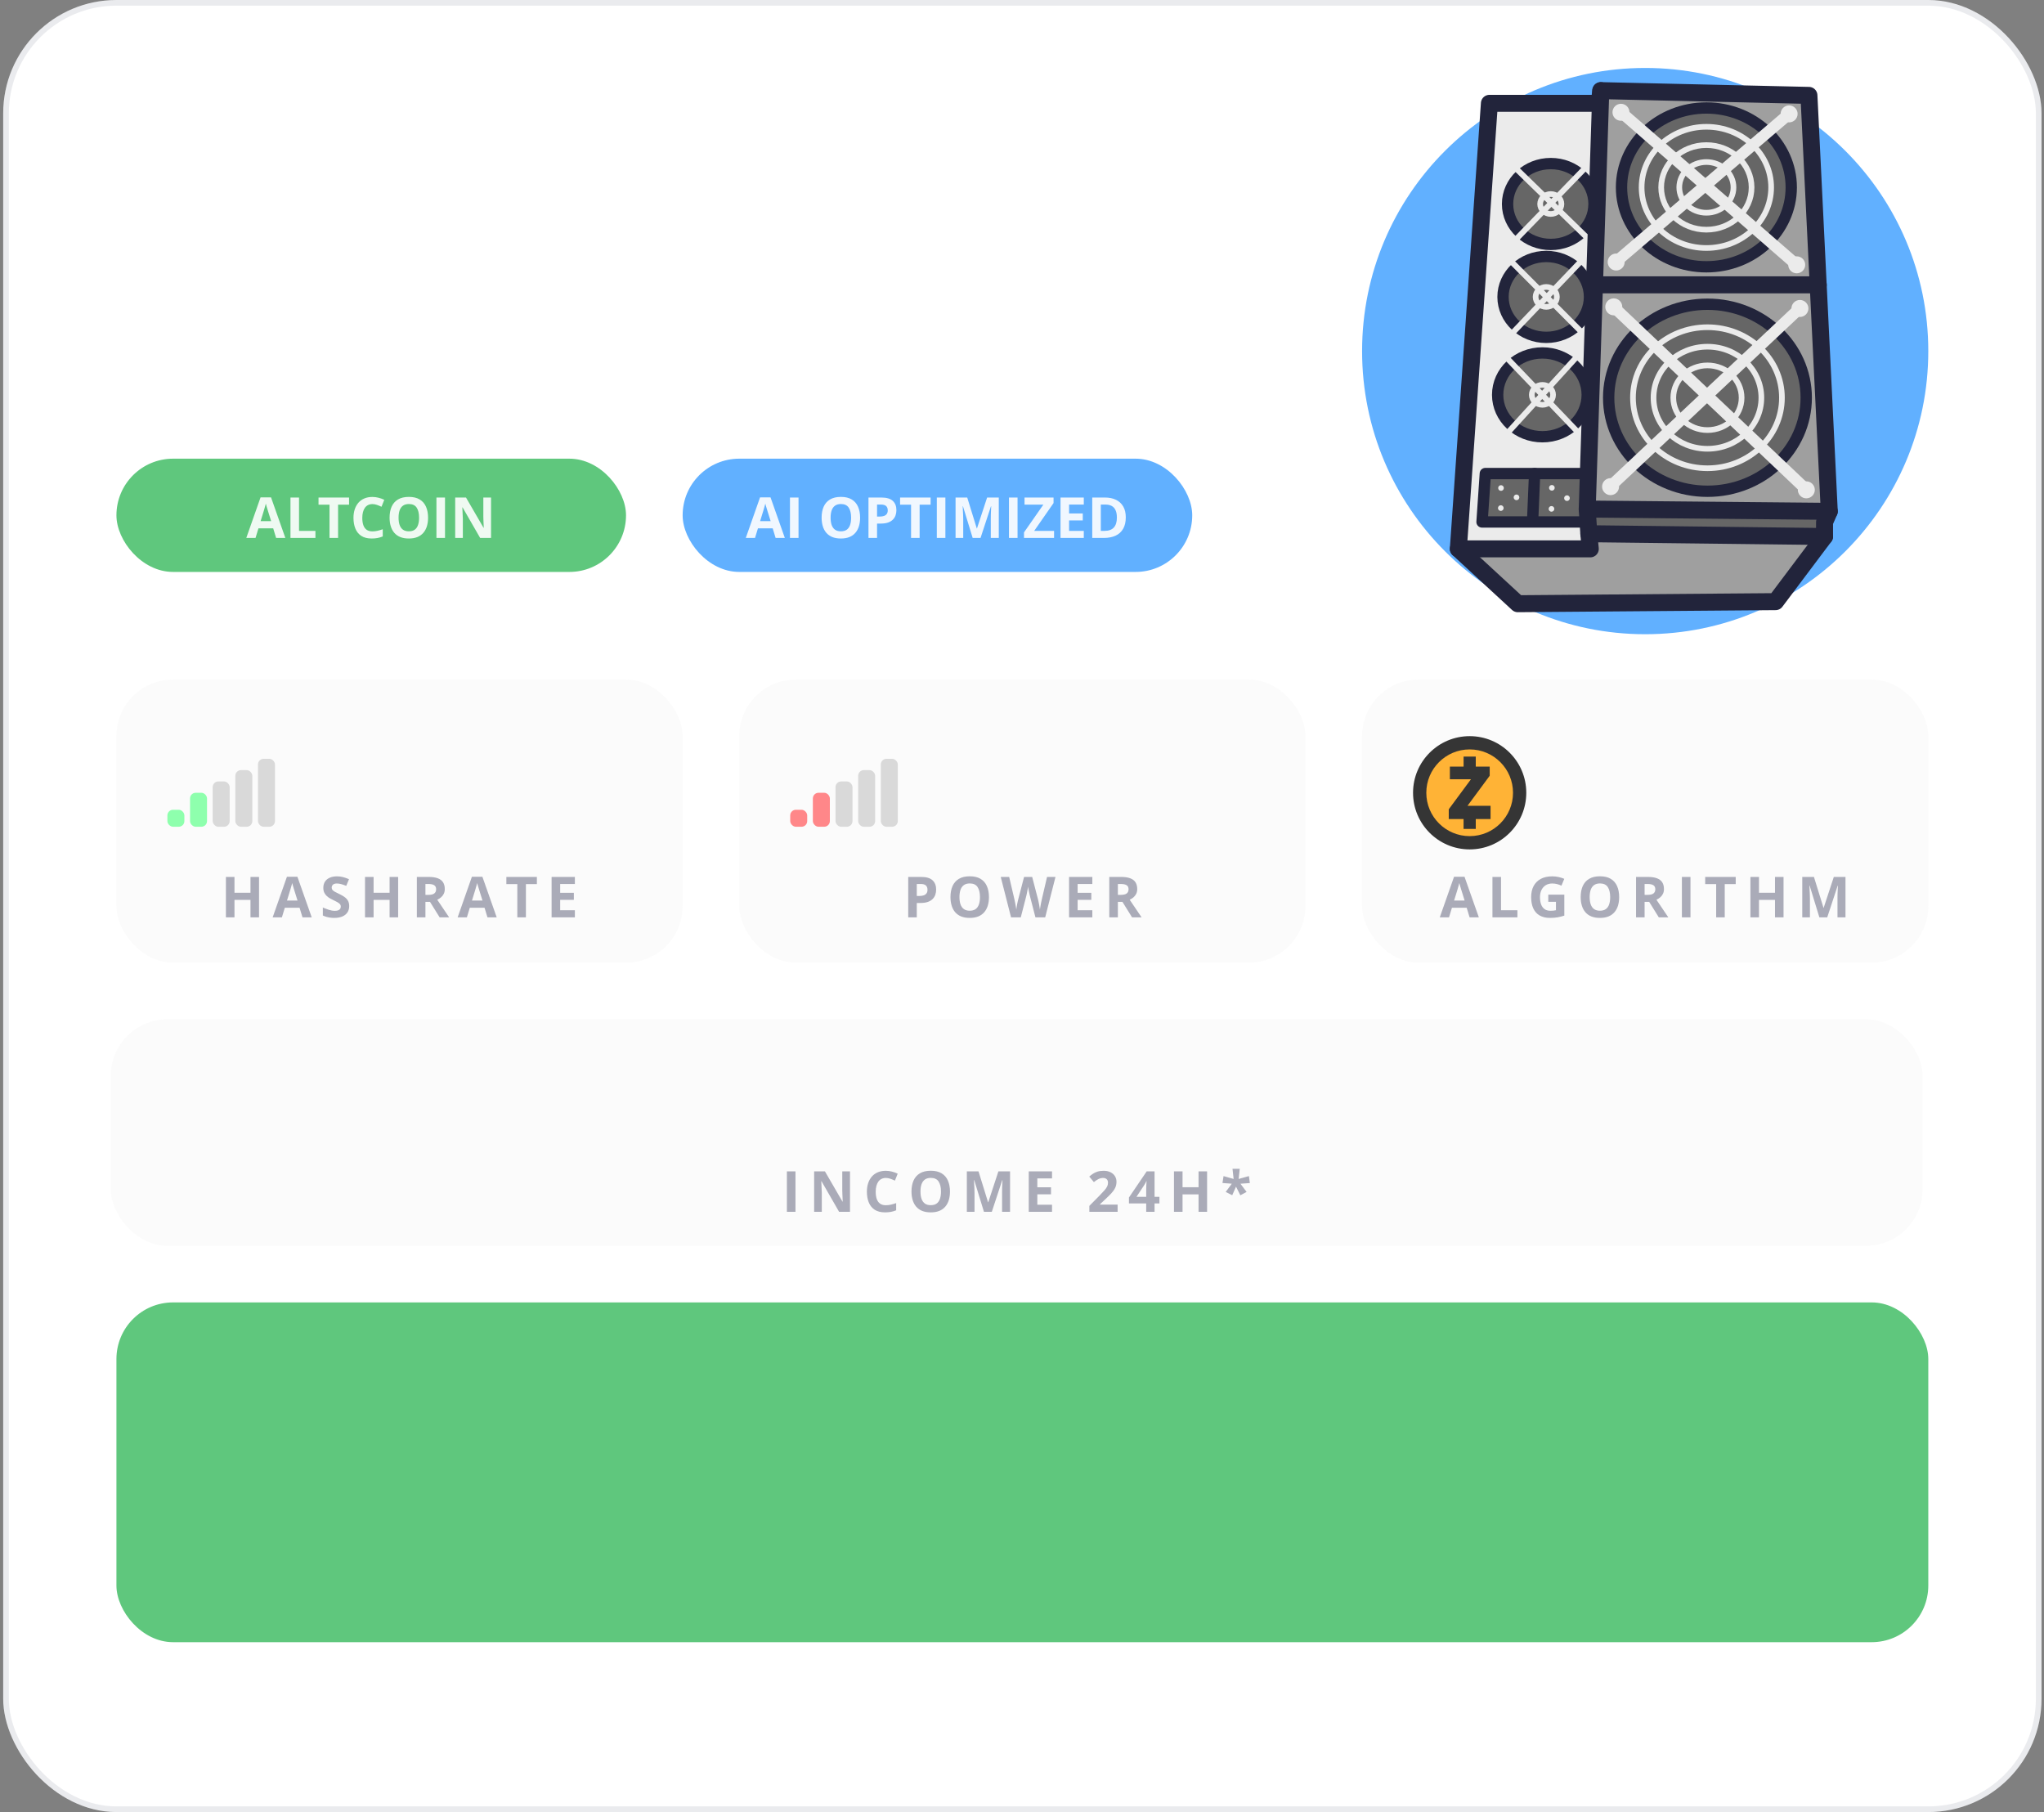 <?xml version="1.0" encoding="UTF-8"?> <svg xmlns="http://www.w3.org/2000/svg" width="361" height="320" viewBox="0 0 361 320" fill="none"><rect x="0" y="0" width="361" height="320" fill="#808080" stroke="none"/><g clip-path="url(#clip0_4379_114892)"><rect x="0.564" width="360" height="320" rx="20" fill="white"></rect><rect x="20.564" y="81" width="90" height="20" rx="10" fill="#5FC77D"></rect><path d="M48.767 95L48.249 93.301H45.647L45.129 95H43.498L46.018 87.832H47.868L50.398 95H48.767ZM47.888 92.031L47.37 90.371C47.338 90.26 47.294 90.119 47.239 89.946C47.186 89.77 47.133 89.593 47.077 89.414C47.025 89.232 46.983 89.074 46.95 88.94C46.918 89.074 46.872 89.24 46.814 89.439C46.758 89.634 46.705 89.819 46.653 89.995C46.6 90.171 46.563 90.296 46.54 90.371L46.028 92.031H47.888ZM51.301 95V87.861H52.815V93.75H55.71V95H51.301ZM59.709 95H58.196V89.121H56.257V87.861H61.648V89.121H59.709V95ZM65.778 89.019C65.489 89.019 65.232 89.076 65.007 89.189C64.786 89.3 64.599 89.461 64.445 89.673C64.296 89.884 64.182 90.14 64.104 90.439C64.026 90.739 63.986 91.076 63.986 91.45C63.986 91.955 64.048 92.386 64.172 92.744C64.299 93.099 64.494 93.371 64.758 93.56C65.022 93.745 65.362 93.838 65.778 93.838C66.068 93.838 66.358 93.805 66.648 93.74C66.941 93.675 67.258 93.582 67.6 93.462V94.731C67.284 94.862 66.973 94.954 66.667 95.01C66.361 95.068 66.018 95.098 65.637 95.098C64.901 95.098 64.296 94.946 63.821 94.644C63.349 94.338 62.999 93.911 62.771 93.364C62.543 92.814 62.429 92.173 62.429 91.44C62.429 90.9 62.502 90.405 62.649 89.956C62.795 89.507 63.01 89.118 63.293 88.789C63.576 88.46 63.926 88.206 64.343 88.027C64.76 87.848 65.238 87.759 65.778 87.759C66.133 87.759 66.488 87.804 66.843 87.895C67.201 87.983 67.543 88.106 67.868 88.262L67.38 89.492C67.113 89.365 66.845 89.255 66.574 89.16C66.304 89.066 66.039 89.019 65.778 89.019ZM75.603 91.421C75.603 91.971 75.534 92.472 75.398 92.925C75.261 93.374 75.053 93.761 74.773 94.087C74.496 94.412 74.144 94.663 73.718 94.839C73.292 95.011 72.787 95.098 72.204 95.098C71.622 95.098 71.117 95.011 70.691 94.839C70.264 94.663 69.911 94.412 69.631 94.087C69.354 93.761 69.148 93.372 69.011 92.92C68.874 92.467 68.806 91.965 68.806 91.411C68.806 90.672 68.926 90.029 69.167 89.482C69.411 88.932 69.786 88.506 70.29 88.203C70.795 87.9 71.436 87.749 72.214 87.749C72.989 87.749 73.625 87.9 74.123 88.203C74.625 88.506 74.996 88.932 75.237 89.482C75.481 90.033 75.603 90.679 75.603 91.421ZM70.393 91.421C70.393 91.919 70.455 92.349 70.578 92.71C70.705 93.068 70.902 93.345 71.169 93.54C71.436 93.732 71.781 93.828 72.204 93.828C72.634 93.828 72.982 93.732 73.249 93.54C73.516 93.345 73.71 93.068 73.83 92.71C73.954 92.349 74.016 91.919 74.016 91.421C74.016 90.672 73.876 90.083 73.596 89.653C73.316 89.224 72.855 89.009 72.214 89.009C71.788 89.009 71.439 89.106 71.169 89.302C70.902 89.494 70.705 89.77 70.578 90.132C70.455 90.49 70.393 90.92 70.393 91.421ZM77.082 95V87.861H78.596V95H77.082ZM86.726 95H84.802L81.697 89.6H81.653C81.666 89.824 81.677 90.05 81.687 90.278C81.697 90.506 81.706 90.734 81.716 90.962C81.726 91.186 81.736 91.413 81.745 91.641V95H80.393V87.861H82.302L85.403 93.208H85.437C85.43 92.987 85.422 92.767 85.412 92.549C85.403 92.331 85.393 92.113 85.383 91.894C85.376 91.676 85.37 91.458 85.364 91.24V87.861H86.726V95Z" fill="white" fill-opacity="0.9"></path><rect x="120.564" y="81" width="90" height="20" rx="10" fill="#61B0FF"></rect><path d="M136.985 95L136.467 93.301H133.865L133.347 95H131.716L134.236 87.832H136.086L138.615 95H136.985ZM136.106 92.031L135.588 90.371C135.556 90.26 135.512 90.119 135.456 89.946C135.404 89.77 135.351 89.593 135.295 89.414C135.243 89.232 135.201 89.074 135.168 88.94C135.136 89.074 135.09 89.24 135.031 89.439C134.976 89.634 134.922 89.819 134.87 89.995C134.818 90.171 134.781 90.296 134.758 90.371L134.245 92.031H136.106ZM139.519 95V87.861H141.032V95H139.519ZM151.906 91.421C151.906 91.971 151.838 92.472 151.701 92.925C151.565 93.374 151.356 93.761 151.076 94.087C150.8 94.412 150.448 94.663 150.022 94.839C149.595 95.011 149.091 95.098 148.508 95.098C147.925 95.098 147.421 95.011 146.994 94.839C146.568 94.663 146.215 94.412 145.935 94.087C145.658 93.761 145.451 93.372 145.315 92.92C145.178 92.467 145.11 91.965 145.11 91.411C145.11 90.672 145.23 90.029 145.471 89.482C145.715 88.932 146.089 88.506 146.594 88.203C147.099 87.9 147.74 87.749 148.518 87.749C149.293 87.749 149.929 87.9 150.427 88.203C150.928 88.506 151.299 88.932 151.54 89.482C151.784 90.033 151.906 90.679 151.906 91.421ZM146.697 91.421C146.697 91.919 146.758 92.349 146.882 92.71C147.009 93.068 147.206 93.345 147.473 93.54C147.74 93.732 148.085 93.828 148.508 93.828C148.938 93.828 149.286 93.732 149.553 93.54C149.82 93.345 150.014 93.068 150.134 92.71C150.258 92.349 150.32 91.919 150.32 91.421C150.32 90.672 150.18 90.083 149.9 89.653C149.62 89.224 149.159 89.009 148.518 89.009C148.091 89.009 147.743 89.106 147.473 89.302C147.206 89.494 147.009 89.77 146.882 90.132C146.758 90.49 146.697 90.92 146.697 91.421ZM155.666 87.861C156.587 87.861 157.26 88.06 157.683 88.457C158.106 88.851 158.318 89.394 158.318 90.088C158.318 90.4 158.27 90.7 158.176 90.986C158.082 91.269 157.927 91.522 157.712 91.743C157.501 91.965 157.217 92.14 156.863 92.27C156.508 92.397 156.07 92.461 155.549 92.461H154.9V95H153.386V87.861H155.666ZM155.588 89.102H154.9V91.221H155.398C155.681 91.221 155.927 91.183 156.135 91.108C156.343 91.034 156.504 90.916 156.618 90.757C156.732 90.597 156.789 90.392 156.789 90.142C156.789 89.79 156.692 89.53 156.496 89.36C156.301 89.188 155.998 89.102 155.588 89.102ZM162.419 95H160.906V89.121H158.967V87.861H164.358V89.121H162.419V95ZM165.456 95V87.861H166.97V95H165.456ZM171.789 95L170.071 89.399H170.027C170.033 89.533 170.043 89.735 170.056 90.005C170.072 90.272 170.087 90.557 170.1 90.859C170.113 91.162 170.119 91.436 170.119 91.68V95H168.767V87.861H170.827L172.517 93.32H172.546L174.338 87.861H176.399V95H174.988V91.621C174.988 91.397 174.991 91.138 174.997 90.845C175.007 90.552 175.018 90.273 175.031 90.01C175.045 89.743 175.054 89.543 175.061 89.409H175.017L173.176 95H171.789ZM178.2 95V87.861H179.714V95H178.2ZM186.164 95H180.852V94.019L184.275 89.111H180.945V87.861H186.072V88.838L182.654 93.75H186.164V95ZM191.413 95H187.302V87.861H191.413V89.102H188.816V90.669H191.233V91.909H188.816V93.75H191.413V95ZM198.83 91.362C198.83 92.166 198.676 92.838 198.366 93.379C198.06 93.916 197.616 94.321 197.033 94.595C196.451 94.865 195.749 95 194.929 95H192.907V87.861H195.149C195.897 87.861 196.547 87.995 197.097 88.262C197.647 88.525 198.073 88.918 198.376 89.439C198.679 89.956 198.83 90.597 198.83 91.362ZM197.258 91.401C197.258 90.874 197.18 90.441 197.024 90.103C196.871 89.761 196.643 89.508 196.34 89.346C196.041 89.183 195.67 89.102 195.227 89.102H194.421V93.75H195.071C195.809 93.75 196.358 93.553 196.716 93.159C197.077 92.765 197.258 92.179 197.258 91.401Z" fill="white" fill-opacity="0.9"></path><rect x="20.564" y="120" width="100" height="50" rx="10" fill="#FAFAFA" fill-opacity="0.8"></rect><rect x="29.564" y="143" width="3" height="3" rx="1" fill="#8EFFAD"></rect><rect x="33.564" y="140" width="3" height="6" rx="1" fill="#8EFFAD"></rect><rect x="37.564" y="138" width="3" height="8" rx="1" fill="#D9D9D9"></rect><rect x="41.564" y="136" width="3" height="10" rx="1" fill="#D9D9D9"></rect><rect x="45.564" y="134" width="3" height="12" rx="1" fill="#D9D9D9"></rect><path d="M45.748 162H44.239V158.919H41.412V162H39.899V154.861H41.412V157.659H44.239V154.861H45.748V162ZM53.425 162L52.907 160.301H50.305L49.787 162H48.157L50.676 154.832H52.527L55.056 162H53.425ZM52.546 159.031L52.029 157.371C51.996 157.26 51.952 157.119 51.897 156.946C51.845 156.771 51.791 156.593 51.736 156.414C51.684 156.232 51.641 156.074 51.609 155.94C51.576 156.074 51.531 156.24 51.472 156.438C51.417 156.634 51.363 156.819 51.311 156.995C51.259 157.171 51.221 157.296 51.199 157.371L50.686 159.031H52.546ZM61.673 160.018C61.673 160.441 61.571 160.809 61.365 161.121C61.16 161.434 60.861 161.674 60.467 161.844C60.076 162.013 59.601 162.098 59.041 162.098C58.794 162.098 58.551 162.081 58.314 162.049C58.079 162.016 57.853 161.969 57.635 161.907C57.42 161.842 57.215 161.762 57.02 161.668V160.262C57.358 160.411 57.71 160.547 58.074 160.667C58.439 160.787 58.8 160.848 59.158 160.848C59.406 160.848 59.604 160.815 59.754 160.75C59.907 160.685 60.018 160.595 60.086 160.481C60.154 160.368 60.189 160.237 60.189 160.091C60.189 159.912 60.129 159.759 60.008 159.632C59.888 159.505 59.722 159.386 59.51 159.275C59.302 159.165 59.066 159.046 58.802 158.919C58.636 158.841 58.455 158.746 58.26 158.636C58.065 158.522 57.879 158.383 57.703 158.221C57.528 158.058 57.383 157.861 57.269 157.63C57.158 157.396 57.103 157.116 57.103 156.79C57.103 156.364 57.2 155.999 57.396 155.696C57.591 155.394 57.869 155.162 58.231 155.003C58.595 154.84 59.025 154.759 59.52 154.759C59.891 154.759 60.244 154.803 60.579 154.891C60.918 154.975 61.271 155.099 61.639 155.262L61.151 156.438C60.822 156.305 60.527 156.202 60.267 156.131C60.006 156.056 59.741 156.019 59.471 156.019C59.282 156.019 59.121 156.049 58.987 156.111C58.854 156.17 58.753 156.255 58.685 156.365C58.616 156.473 58.582 156.598 58.582 156.741C58.582 156.91 58.631 157.054 58.729 157.171C58.83 157.285 58.979 157.396 59.178 157.503C59.38 157.61 59.63 157.736 59.93 157.879C60.294 158.051 60.605 158.232 60.862 158.421C61.123 158.606 61.323 158.826 61.463 159.08C61.603 159.331 61.673 159.643 61.673 160.018ZM70.317 162H68.808V158.919H65.981V162H64.467V154.861H65.981V157.659H68.808V154.861H70.317V162ZM75.703 154.861C76.351 154.861 76.885 154.939 77.305 155.096C77.728 155.252 78.042 155.488 78.247 155.804C78.452 156.119 78.555 156.518 78.555 157C78.555 157.326 78.493 157.61 78.369 157.854C78.246 158.099 78.083 158.305 77.881 158.475C77.679 158.644 77.461 158.782 77.227 158.89L79.326 162H77.647L75.943 159.261H75.137V162H73.623V154.861H75.703ZM75.596 156.102H75.137V158.03H75.625C76.126 158.03 76.485 157.947 76.699 157.781C76.918 157.612 77.027 157.365 77.027 157.039C77.027 156.701 76.909 156.46 76.675 156.316C76.444 156.173 76.084 156.102 75.596 156.102ZM86.095 162L85.577 160.301H82.975L82.457 162H80.826L83.346 154.832H85.197L87.726 162H86.095ZM85.216 159.031L84.698 157.371C84.666 157.26 84.622 157.119 84.567 156.946C84.514 156.771 84.461 156.593 84.406 156.414C84.353 156.232 84.311 156.074 84.278 155.94C84.246 156.074 84.2 156.24 84.142 156.438C84.087 156.634 84.033 156.819 83.981 156.995C83.929 157.171 83.891 157.296 83.868 157.371L83.356 159.031H85.216ZM92.883 162H91.369V156.121H89.431V154.861H94.822V156.121H92.883V162ZM101.531 162H97.42V154.861H101.531V156.102H98.934V157.669H101.351V158.909H98.934V160.75H101.531V162Z" fill="#303353" fill-opacity="0.4"></path><rect x="130.564" y="120" width="100" height="50" rx="10" fill="#FAFAFA" fill-opacity="0.8"></rect><rect x="139.564" y="143" width="3" height="3" rx="1" fill="#FF8789"></rect><rect x="143.564" y="140" width="3" height="6" rx="1" fill="#FF8789"></rect><rect x="147.564" y="138" width="3" height="8" rx="1" fill="#D9D9D9"></rect><rect x="151.564" y="136" width="3" height="10" rx="1" fill="#D9D9D9"></rect><rect x="155.564" y="134" width="3" height="12" rx="1" fill="#D9D9D9"></rect><path d="M162.686 154.861C163.607 154.861 164.279 155.06 164.702 155.457C165.126 155.851 165.337 156.395 165.337 157.088C165.337 157.4 165.29 157.7 165.196 157.986C165.101 158.27 164.947 158.522 164.732 158.743C164.52 158.965 164.237 159.14 163.882 159.271C163.527 159.397 163.089 159.461 162.569 159.461H161.919V162H160.406V154.861H162.686ZM162.608 156.102H161.919V158.221H162.417C162.7 158.221 162.946 158.183 163.155 158.108C163.363 158.034 163.524 157.916 163.638 157.757C163.752 157.597 163.809 157.392 163.809 157.142C163.809 156.79 163.711 156.53 163.516 156.36C163.321 156.188 163.018 156.102 162.608 156.102ZM174.664 158.421C174.664 158.971 174.596 159.472 174.459 159.925C174.323 160.374 174.114 160.761 173.834 161.087C173.558 161.412 173.206 161.663 172.78 161.839C172.353 162.011 171.849 162.098 171.266 162.098C170.683 162.098 170.179 162.011 169.752 161.839C169.326 161.663 168.973 161.412 168.693 161.087C168.416 160.761 168.209 160.372 168.073 159.92C167.936 159.467 167.867 158.965 167.867 158.411C167.867 157.672 167.988 157.029 168.229 156.482C168.473 155.932 168.847 155.506 169.352 155.203C169.856 154.9 170.498 154.749 171.276 154.749C172.05 154.749 172.687 154.9 173.185 155.203C173.686 155.506 174.057 155.932 174.298 156.482C174.542 157.033 174.664 157.679 174.664 158.421ZM169.454 158.421C169.454 158.919 169.516 159.349 169.64 159.71C169.767 160.068 169.964 160.345 170.231 160.54C170.498 160.732 170.843 160.828 171.266 160.828C171.696 160.828 172.044 160.732 172.311 160.54C172.578 160.345 172.771 160.068 172.892 159.71C173.016 159.349 173.077 158.919 173.077 158.421C173.077 157.672 172.937 157.083 172.657 156.653C172.378 156.224 171.917 156.009 171.276 156.009C170.849 156.009 170.501 156.106 170.231 156.302C169.964 156.494 169.767 156.771 169.64 157.132C169.516 157.49 169.454 157.92 169.454 158.421ZM186.413 154.861L184.597 162H182.873L181.906 158.25C181.887 158.178 181.861 158.069 181.828 157.923C181.796 157.776 181.762 157.617 181.726 157.444C181.69 157.269 181.657 157.104 181.628 156.951C181.602 156.795 181.584 156.671 181.574 156.58C181.565 156.671 181.545 156.793 181.516 156.946C181.49 157.099 181.459 157.262 181.423 157.435C181.391 157.607 181.358 157.768 181.325 157.918C181.293 158.068 181.267 158.182 181.247 158.26L180.285 162H178.567L176.745 154.861H178.235L179.148 158.758C179.174 158.875 179.203 159.015 179.236 159.178C179.271 159.34 179.306 159.511 179.338 159.69C179.374 159.866 179.405 160.037 179.431 160.203C179.46 160.366 179.481 160.507 179.494 160.628C179.511 160.504 179.532 160.361 179.558 160.198C179.584 160.032 179.612 159.865 179.641 159.695C179.673 159.523 179.706 159.363 179.739 159.217C179.771 159.07 179.8 158.951 179.826 158.86L180.866 154.861H182.297L183.337 158.86C183.36 158.948 183.386 159.067 183.415 159.217C183.448 159.363 183.48 159.523 183.513 159.695C183.545 159.868 183.575 160.037 183.601 160.203C183.63 160.366 183.651 160.507 183.664 160.628C183.687 160.465 183.718 160.268 183.757 160.037C183.799 159.803 183.843 159.57 183.889 159.339C183.938 159.108 183.98 158.914 184.016 158.758L184.924 154.861H186.413ZM192.923 162H188.812V154.861H192.923V156.102H190.325V157.669H192.742V158.909H190.325V160.75H192.923V162ZM197.997 154.861C198.645 154.861 199.179 154.939 199.599 155.096C200.022 155.252 200.336 155.488 200.541 155.804C200.746 156.119 200.849 156.518 200.849 157C200.849 157.326 200.787 157.61 200.663 157.854C200.54 158.099 200.377 158.305 200.175 158.475C199.973 158.644 199.755 158.782 199.521 158.89L201.62 162H199.941L198.237 159.261H197.431V162H195.917V154.861H197.997ZM197.89 156.102H197.431V158.03H197.919C198.42 158.03 198.779 157.947 198.993 157.781C199.212 157.612 199.321 157.365 199.321 157.039C199.321 156.701 199.203 156.46 198.969 156.316C198.738 156.173 198.378 156.102 197.89 156.102Z" fill="#303353" fill-opacity="0.4"></path><rect x="240.564" y="120" width="100" height="50" rx="10" fill="#FAFAFA" fill-opacity="0.8"></rect><path d="M259.554 162L259.036 160.301H256.434L255.916 162H254.285L256.805 154.832H258.656L261.185 162H259.554ZM258.675 159.031L258.157 157.371C258.125 157.26 258.081 157.119 258.026 156.946C257.974 156.771 257.92 156.593 257.865 156.414C257.812 156.232 257.77 156.074 257.738 155.94C257.705 156.074 257.659 156.24 257.601 156.438C257.545 156.634 257.492 156.819 257.44 156.995C257.388 157.171 257.35 157.296 257.327 157.371L256.815 159.031H258.675ZM263.588 162V154.861H265.102V160.75H267.997V162H263.588ZM273.452 157.991H276.284V161.692C275.91 161.816 275.521 161.915 275.117 161.99C274.714 162.062 274.256 162.098 273.745 162.098C273.036 162.098 272.434 161.958 271.939 161.678C271.444 161.398 271.068 160.984 270.811 160.438C270.554 159.891 270.425 159.218 270.425 158.421C270.425 157.672 270.568 157.024 270.855 156.478C271.144 155.931 271.566 155.507 272.119 155.208C272.676 154.909 273.355 154.759 274.156 154.759C274.533 154.759 274.906 154.799 275.274 154.881C275.642 154.962 275.975 155.068 276.275 155.198L275.772 156.409C275.554 156.299 275.305 156.206 275.025 156.131C274.745 156.056 274.452 156.019 274.146 156.019C273.706 156.019 273.324 156.119 272.998 156.321C272.676 156.523 272.425 156.806 272.246 157.171C272.071 157.532 271.983 157.959 271.983 158.45C271.983 158.916 272.046 159.329 272.173 159.69C272.3 160.049 272.5 160.33 272.774 160.535C273.047 160.737 273.404 160.838 273.843 160.838C274.058 160.838 274.239 160.828 274.385 160.809C274.535 160.786 274.675 160.763 274.805 160.74V159.251H273.452V157.991ZM285.968 158.421C285.968 158.971 285.9 159.472 285.763 159.925C285.626 160.374 285.418 160.761 285.138 161.087C284.861 161.412 284.51 161.663 284.083 161.839C283.657 162.011 283.152 162.098 282.57 162.098C281.987 162.098 281.482 162.011 281.056 161.839C280.629 161.663 280.276 161.412 279.996 161.087C279.72 160.761 279.513 160.372 279.376 159.92C279.24 159.467 279.171 158.965 279.171 158.411C279.171 157.672 279.292 157.029 279.532 156.482C279.777 155.932 280.151 155.506 280.656 155.203C281.16 154.9 281.801 154.749 282.579 154.749C283.354 154.749 283.99 154.9 284.489 155.203C284.99 155.506 285.361 155.932 285.602 156.482C285.846 157.033 285.968 157.679 285.968 158.421ZM280.758 158.421C280.758 158.919 280.82 159.349 280.944 159.71C281.071 160.068 281.267 160.345 281.534 160.54C281.801 160.732 282.146 160.828 282.57 160.828C282.999 160.828 283.348 160.732 283.615 160.54C283.881 160.345 284.075 160.068 284.196 159.71C284.319 159.349 284.381 158.919 284.381 158.421C284.381 157.672 284.241 157.083 283.961 156.653C283.681 156.224 283.221 156.009 282.579 156.009C282.153 156.009 281.805 156.106 281.534 156.302C281.267 156.494 281.071 156.771 280.944 157.132C280.82 157.49 280.758 157.92 280.758 158.421ZM291.028 154.861C291.675 154.861 292.209 154.939 292.629 155.096C293.052 155.252 293.366 155.488 293.572 155.804C293.777 156.119 293.879 156.518 293.879 157C293.879 157.326 293.817 157.61 293.694 157.854C293.57 158.099 293.407 158.305 293.205 158.475C293.003 158.644 292.785 158.782 292.551 158.89L294.651 162H292.971L291.267 159.261H290.461V162H288.948V154.861H291.028ZM290.92 156.102H290.461V158.03H290.949C291.451 158.03 291.809 157.947 292.024 157.781C292.242 157.612 292.351 157.365 292.351 157.039C292.351 156.701 292.234 156.46 291.999 156.316C291.768 156.173 291.408 156.102 290.92 156.102ZM297.049 162V154.861H298.563V162H297.049ZM304.614 162H303.1V156.121H301.161V154.861H306.552V156.121H304.614V162ZM315 162H313.491V158.919H310.664V162H309.151V154.861H310.664V157.659H313.491V154.861H315V162ZM321.329 162L319.611 156.399H319.567C319.573 156.533 319.583 156.735 319.596 157.005C319.612 157.272 319.627 157.557 319.64 157.859C319.653 158.162 319.659 158.436 319.659 158.68V162H318.307V154.861H320.367L322.057 160.32H322.086L323.878 154.861H325.939V162H324.528V158.621C324.528 158.396 324.531 158.138 324.537 157.845C324.547 157.552 324.559 157.273 324.572 157.01C324.585 156.743 324.594 156.543 324.601 156.409H324.557L322.716 162H321.329Z" fill="#303353" fill-opacity="0.4"></path><g clip-path="url(#clip1_4379_114892)"><path d="M259.564 150C265.087 150 269.564 145.523 269.564 140C269.564 134.477 265.087 130 259.564 130C254.041 130 249.564 134.477 249.564 140C249.564 145.523 254.041 150 259.564 150Z" fill="#353535"></path><path d="M259.564 147.656C263.792 147.656 267.22 144.228 267.22 140C267.22 135.772 263.792 132.344 259.564 132.344C255.335 132.344 251.907 135.772 251.907 140C251.907 144.228 255.335 147.656 259.564 147.656Z" fill="#FFB336"></path><path d="M263.255 142.301V144.645H260.642V146.387H259.564H258.486V144.645H255.872V142.914L259.794 137.609H256.068V135.379H258.49V133.609H260.642V135.379H263.103V136.992L259.181 142.301H263.255Z" fill="#353535"></path></g><rect x="19.564" y="180" width="320" height="40" rx="10" fill="#FAFAFA" fill-opacity="0.8"></rect><path d="M138.978 214V206.861H140.491V214H138.978ZM150.121 214H148.197L145.092 208.6H145.048C145.061 208.824 145.072 209.05 145.082 209.278C145.092 209.506 145.102 209.734 145.112 209.962C145.121 210.187 145.131 210.413 145.141 210.641V214H143.788V206.861H145.697L148.798 212.208H148.832C148.826 211.987 148.818 211.767 148.808 211.549C148.798 211.331 148.788 211.113 148.779 210.895C148.772 210.676 148.766 210.458 148.759 210.24V206.861H150.121V214ZM156.455 208.019C156.166 208.019 155.908 208.076 155.684 208.189C155.462 208.3 155.275 208.461 155.122 208.673C154.973 208.884 154.859 209.14 154.78 209.439C154.702 209.739 154.663 210.076 154.663 210.45C154.663 210.955 154.725 211.386 154.849 211.744C154.976 212.099 155.171 212.371 155.435 212.56C155.698 212.745 156.039 212.838 156.455 212.838C156.745 212.838 157.035 212.805 157.324 212.74C157.617 212.675 157.935 212.582 158.277 212.462V213.731C157.961 213.862 157.65 213.954 157.344 214.01C157.038 214.068 156.695 214.098 156.314 214.098C155.578 214.098 154.973 213.946 154.497 213.644C154.025 213.338 153.675 212.911 153.447 212.364C153.22 211.814 153.106 211.173 153.106 210.44C153.106 209.9 153.179 209.405 153.325 208.956C153.472 208.507 153.687 208.118 153.97 207.789C154.253 207.46 154.603 207.206 155.02 207.027C155.436 206.848 155.915 206.759 156.455 206.759C156.81 206.759 157.165 206.804 157.52 206.896C157.878 206.983 158.22 207.105 158.545 207.262L158.057 208.492C157.79 208.365 157.521 208.255 157.251 208.16C156.981 208.066 156.716 208.019 156.455 208.019ZM167.78 210.421C167.78 210.971 167.711 211.472 167.574 211.925C167.438 212.374 167.229 212.761 166.949 213.087C166.673 213.412 166.321 213.663 165.895 213.839C165.468 214.011 164.964 214.098 164.381 214.098C163.798 214.098 163.294 214.011 162.867 213.839C162.441 213.663 162.088 213.412 161.808 213.087C161.531 212.761 161.324 212.372 161.188 211.92C161.051 211.467 160.983 210.965 160.983 210.411C160.983 209.672 161.103 209.029 161.344 208.482C161.588 207.932 161.962 207.506 162.467 207.203C162.972 206.9 163.613 206.749 164.391 206.749C165.166 206.749 165.802 206.9 166.3 207.203C166.801 207.506 167.172 207.932 167.413 208.482C167.657 209.033 167.78 209.679 167.78 210.421ZM162.57 210.421C162.57 210.919 162.631 211.349 162.755 211.71C162.882 212.068 163.079 212.345 163.346 212.54C163.613 212.732 163.958 212.828 164.381 212.828C164.811 212.828 165.159 212.732 165.426 212.54C165.693 212.345 165.887 212.068 166.007 211.71C166.131 211.349 166.193 210.919 166.193 210.421C166.193 209.672 166.053 209.083 165.773 208.653C165.493 208.224 165.032 208.009 164.391 208.009C163.964 208.009 163.616 208.106 163.346 208.302C163.079 208.494 162.882 208.771 162.755 209.132C162.631 209.49 162.57 209.92 162.57 210.421ZM173.781 214L172.063 208.399H172.019C172.025 208.533 172.035 208.735 172.048 209.005C172.064 209.272 172.079 209.557 172.092 209.859C172.105 210.162 172.112 210.436 172.112 210.68V214H170.759V206.861H172.82L174.509 212.32H174.538L176.33 206.861H178.391V214H176.98V210.621C176.98 210.396 176.983 210.138 176.989 209.845C176.999 209.552 177.011 209.273 177.024 209.01C177.037 208.743 177.046 208.543 177.053 208.409H177.009L175.168 214H173.781ZM185.804 214H181.693V206.861H185.804V208.102H183.206V209.669H185.623V210.909H183.206V212.75H185.804V214ZM197.388 214H192.398V212.95L194.19 211.139C194.551 210.768 194.841 210.458 195.059 210.211C195.28 209.96 195.44 209.732 195.537 209.527C195.638 209.322 195.689 209.103 195.689 208.868C195.689 208.585 195.609 208.373 195.449 208.233C195.293 208.09 195.083 208.019 194.82 208.019C194.543 208.019 194.274 208.082 194.014 208.209C193.753 208.336 193.482 208.517 193.198 208.751L192.378 207.779C192.583 207.604 192.8 207.438 193.028 207.281C193.259 207.125 193.526 207 193.828 206.905C194.134 206.808 194.501 206.759 194.927 206.759C195.396 206.759 195.798 206.843 196.133 207.013C196.472 207.182 196.732 207.413 196.914 207.706C197.097 207.996 197.188 208.325 197.188 208.692C197.188 209.086 197.11 209.446 196.953 209.771C196.797 210.097 196.569 210.419 196.27 210.738C195.974 211.057 195.615 211.41 195.196 211.798L194.278 212.662V212.73H197.388V214ZM204.772 212.521H203.912V214H202.438V212.521H199.391V211.471L202.521 206.861H203.912V211.349H204.772V212.521ZM202.438 211.349V210.138C202.438 210.024 202.439 209.889 202.443 209.732C202.449 209.576 202.456 209.42 202.462 209.264C202.469 209.107 202.475 208.969 202.482 208.849C202.491 208.725 202.498 208.639 202.501 208.59H202.462C202.4 208.723 202.335 208.854 202.267 208.98C202.198 209.104 202.119 209.234 202.028 209.371L200.719 211.349H202.438ZM213.191 214H211.682V210.919H208.855V214H207.341V206.861H208.855V209.659H211.682V206.861H213.191V214ZM218.958 206.402L218.758 208.199L220.579 207.691L220.74 208.922L219.08 209.039L220.169 210.489L219.061 211.08L218.299 209.552L217.63 211.07L216.478 210.489L217.557 209.039L215.906 208.912L216.097 207.691L217.879 208.199L217.679 206.402H218.958Z" fill="#303353" fill-opacity="0.4"></path><rect x="20.564" y="230" width="320" height="60" rx="10" fill="#5FC77D"></rect><circle cx="290.564" cy="62" r="50" fill="#61B0FF"></circle><path d="M271.036 83.631L270.686 91.981V92.171H261.746L262.326 83.631H271.036Z" fill="#666666"></path><path d="M280.526 83.641L280.326 89.891L280.476 92.161L280.326 92.171H271.036H270.686V91.981L271.036 83.631H280.326L280.526 83.641Z" fill="#666666"></path><path d="M313.686 58.371C310.351 55.373 306.025 53.717 301.542 53.721C297.058 53.724 292.735 55.388 289.406 58.391C287.749 59.89 286.423 61.718 285.512 63.758C284.602 65.799 284.126 68.007 284.116 70.241C284.12 72.366 284.549 74.468 285.379 76.424C286.208 78.38 287.421 80.151 288.946 81.631C292.304 84.891 296.794 86.726 301.475 86.75C306.155 86.775 310.664 84.987 314.056 81.761C315.65 80.247 316.913 78.419 317.765 76.392C318.617 74.365 319.039 72.183 319.004 69.985C318.969 67.786 318.479 65.619 317.563 63.62C316.648 61.621 315.327 59.833 313.686 58.371ZM321.126 50.301L323.076 90.301L280.326 89.891L280.526 83.641L281.616 50.301H321.126Z" fill="#9F9F9F"></path><path d="M323.076 90.301L322.246 92.221V94.741L280.606 94.251L280.476 92.161L280.326 89.891L323.076 90.301Z" fill="#666666"></path><path d="M322.246 94.74L313.596 106.25L268.066 106.61L257.566 96.93H280.866L280.606 94.25L322.246 94.74Z" fill="#9F9F9F"></path><path d="M312.436 42.54C313.701 41.277 314.7 39.773 315.373 38.116C316.046 36.46 316.38 34.685 316.354 32.898C316.329 31.11 315.946 29.346 315.226 27.709C314.507 26.073 313.466 24.597 312.166 23.37C309.235 20.596 305.35 19.057 301.315 19.072C297.28 19.087 293.405 20.655 290.496 23.45C287.95 25.892 286.474 29.241 286.39 32.767C286.305 36.293 287.62 39.71 290.046 42.27C291.487 43.777 293.215 44.981 295.127 45.812C297.04 46.643 299.099 47.084 301.184 47.109C303.269 47.134 305.338 46.743 307.27 45.958C309.202 45.174 310.958 44.012 312.436 42.54ZM319.486 16.85L321.116 50.3H281.616L282.726 16L319.486 16.85Z" fill="#9F9F9F"></path><path d="M268.756 30.75C267.979 31.386 267.352 32.186 266.92 33.092C266.487 33.998 266.261 34.989 266.256 35.993C266.251 36.997 266.468 37.99 266.892 38.901C267.315 39.811 267.935 40.617 268.706 41.26C270.198 42.531 272.105 43.21 274.064 43.168C276.024 43.126 277.9 42.365 279.336 41.03C280.024 40.391 280.574 39.618 280.951 38.758C281.328 37.898 281.523 36.969 281.526 36.03C281.519 35.008 281.285 34 280.842 33.079C280.399 32.158 279.758 31.347 278.964 30.704C277.524 29.519 275.715 28.875 273.85 28.884C271.985 28.893 270.182 29.555 268.754 30.754L268.756 30.75ZM267.116 64.25C266.288 64.923 265.623 65.775 265.171 66.741C264.719 67.708 264.492 68.764 264.506 69.831C264.521 70.898 264.777 71.948 265.254 72.902C265.732 73.856 266.42 74.689 267.266 75.34C268.749 76.514 270.59 77.146 272.482 77.129C274.374 77.113 276.203 76.45 277.666 75.25C278.509 74.578 279.187 73.721 279.648 72.746C280.109 71.771 280.34 70.704 280.325 69.626C280.309 68.547 280.047 67.487 279.559 66.526C279.07 65.564 278.368 64.728 277.506 64.08C276.015 62.917 274.171 62.3 272.281 62.331C270.39 62.362 268.568 63.039 267.116 64.25ZM278.236 47.17C276.791 45.952 274.961 45.286 273.072 45.29C271.183 45.294 269.356 45.967 267.916 47.19C267.132 47.841 266.505 48.66 266.079 49.585C265.654 50.511 265.441 51.52 265.456 52.538C265.472 53.557 265.715 54.559 266.168 55.471C266.621 56.383 267.273 57.182 268.076 57.81C269.494 58.955 271.263 59.577 273.086 59.57C275.009 59.583 276.87 58.889 278.316 57.62C279.077 56.976 279.687 56.172 280.104 55.266C280.52 54.36 280.732 53.373 280.724 52.376C280.716 51.379 280.489 50.396 280.059 49.496C279.629 48.596 279.007 47.802 278.236 47.17ZM282.726 16.004L281.616 50.304L280.526 83.644L280.326 83.634H262.326L261.746 92.174H280.326L280.476 92.164L280.606 94.254L280.866 96.934H257.564L263.044 18.254H282.444L282.726 16.004Z" fill="#EBEBEB"></path><path d="M263.05 18.249L257.564 96.927L268.066 106.613L313.596 106.246L322.241 94.744V92.219L323.076 90.299L319.482 16.846L282.725 16.004L282.444 18.249H263.05Z" stroke="#22243B" stroke-width="3" stroke-linecap="round" stroke-linejoin="round"></path><path d="M257.564 96.927H280.868L280.608 94.252L322.241 94.744" stroke="#22243B" stroke-width="3" stroke-linecap="round" stroke-linejoin="round"></path><path d="M323.076 90.299L280.325 89.894" stroke="#22243B" stroke-width="3" stroke-linecap="round" stroke-linejoin="round"></path><path d="M321.131 50.301H281.613" stroke="#22243B" stroke-width="3" stroke-linecap="round" stroke-linejoin="round"></path><path d="M301.561 86.753C311.196 86.753 319.008 79.359 319.008 70.239C319.008 61.118 311.196 53.725 301.561 53.725C291.925 53.725 284.114 61.118 284.114 70.239C284.114 79.359 291.925 86.753 301.561 86.753Z" fill="#666666" stroke="#22243B" stroke-width="2" stroke-linecap="round" stroke-linejoin="round"></path><path d="M301.561 82.691C308.827 82.691 314.717 77.116 314.717 70.239C314.717 63.362 308.827 57.787 301.561 57.787C294.295 57.787 288.405 63.362 288.405 70.239C288.405 77.116 294.295 82.691 301.561 82.691Z" stroke="#EBEBEB" stroke-linecap="round" stroke-linejoin="round"></path><path d="M301.561 79.253C306.82 79.253 311.084 75.217 311.084 70.24C311.084 65.262 306.82 61.227 301.561 61.227C296.301 61.227 292.038 65.262 292.038 70.24C292.038 75.217 296.301 79.253 301.561 79.253Z" stroke="#EBEBEB" stroke-linecap="round" stroke-linejoin="round"></path><path d="M301.561 75.949C304.892 75.949 307.593 73.393 307.593 70.239C307.593 67.086 304.892 64.529 301.561 64.529C298.229 64.529 295.529 67.086 295.529 70.239C295.529 73.393 298.229 75.949 301.561 75.949Z" stroke="#EBEBEB" stroke-linecap="round" stroke-linejoin="round"></path><path d="M301.372 47.112C309.65 47.112 316.361 40.835 316.361 33.091C316.361 25.348 309.65 19.07 301.372 19.07C293.093 19.07 286.383 25.348 286.383 33.091C286.383 40.835 293.093 47.112 301.372 47.112Z" fill="#666666" stroke="#22243B" stroke-width="2" stroke-linecap="round" stroke-linejoin="round"></path><path d="M273.892 43.167C278.108 43.167 281.526 39.97 281.526 36.026C281.526 32.082 278.108 28.885 273.892 28.885C269.676 28.885 266.258 32.082 266.258 36.026C266.258 39.97 269.676 43.167 273.892 43.167Z" fill="#666666" stroke="#22243B" stroke-width="2" stroke-linecap="round" stroke-linejoin="round"></path><path d="M273.091 59.575C277.307 59.575 280.725 56.378 280.725 52.434C280.725 48.49 277.307 45.293 273.091 45.293C268.875 45.293 265.457 48.49 265.457 52.434C265.457 56.378 268.875 59.575 273.091 59.575Z" fill="#666666" stroke="#22243B" stroke-width="2" stroke-linecap="round" stroke-linejoin="round"></path><path d="M272.416 77.126C276.784 77.126 280.325 73.814 280.325 69.727C280.325 65.641 276.784 62.328 272.416 62.328C268.048 62.328 264.507 65.641 264.507 69.727C264.507 73.814 268.048 77.126 272.416 77.126Z" fill="#666666" stroke="#22243B" stroke-width="2" stroke-linecap="round" stroke-linejoin="round"></path><path d="M272.416 71.487C273.454 71.487 274.296 70.699 274.296 69.728C274.296 68.756 273.454 67.969 272.416 67.969C271.377 67.969 270.536 68.756 270.536 69.728C270.536 70.699 271.377 71.487 272.416 71.487Z" stroke="#EBEBEB" stroke-linecap="round" stroke-linejoin="round"></path><path d="M273.091 54.192C274.129 54.192 274.971 53.404 274.971 52.433C274.971 51.461 274.129 50.674 273.091 50.674C272.052 50.674 271.211 51.461 271.211 52.433C271.211 53.404 272.052 54.192 273.091 54.192Z" stroke="#EBEBEB" stroke-linecap="round" stroke-linejoin="round"></path><path d="M273.892 37.786C274.93 37.786 275.772 36.998 275.772 36.027C275.772 35.055 274.93 34.268 273.892 34.268C272.853 34.268 272.012 35.055 272.012 36.027C272.012 36.998 272.853 37.786 273.892 37.786Z" stroke="#EBEBEB" stroke-linecap="round" stroke-linejoin="round"></path><path d="M301.372 43.795C307.69 43.795 312.812 39.003 312.812 33.093C312.812 27.182 307.69 22.391 301.372 22.391C295.054 22.391 289.932 27.182 289.932 33.093C289.932 39.003 295.054 43.795 301.372 43.795Z" stroke="#EBEBEB" stroke-linecap="round" stroke-linejoin="round"></path><path d="M301.372 40.559C305.781 40.559 309.355 37.215 309.355 33.091C309.355 28.967 305.781 25.623 301.372 25.623C296.963 25.623 293.389 28.967 293.389 33.091C293.389 37.215 296.963 40.559 301.372 40.559Z" stroke="#EBEBEB" stroke-linecap="round" stroke-linejoin="round"></path><path d="M301.372 37.569C304.016 37.569 306.159 35.564 306.159 33.091C306.159 30.618 304.016 28.613 301.372 28.613C298.728 28.613 296.585 30.618 296.585 33.091C296.585 35.564 298.728 37.569 301.372 37.569Z" stroke="#EBEBEB" stroke-linecap="round" stroke-linejoin="round"></path><path d="M280.325 83.627H271.037H262.33L261.748 92.174H271.037H280.325" stroke="#22243B" stroke-width="2" stroke-linecap="round" stroke-linejoin="round"></path><path d="M271.037 83.627L270.684 91.981" stroke="#22243B" stroke-width="2" stroke-linecap="round" stroke-linejoin="round"></path><path d="M265.099 86.682C265.231 86.682 265.358 86.629 265.452 86.535C265.546 86.441 265.599 86.314 265.599 86.182C265.599 86.049 265.546 85.922 265.452 85.828C265.358 85.734 265.231 85.682 265.099 85.682C264.966 85.682 264.839 85.734 264.745 85.828C264.651 85.922 264.599 86.049 264.599 86.182C264.599 86.314 264.651 86.441 264.745 86.535C264.839 86.629 264.966 86.682 265.099 86.682Z" fill="#EBEBEB"></path><path d="M265.064 90.225C265.196 90.225 265.324 90.172 265.417 90.078C265.511 89.984 265.564 89.857 265.564 89.725C265.564 89.592 265.511 89.465 265.417 89.371C265.324 89.277 265.196 89.225 265.064 89.225C264.931 89.225 264.804 89.277 264.71 89.371C264.616 89.465 264.564 89.592 264.564 89.725C264.564 89.857 264.616 89.984 264.71 90.078C264.804 90.172 264.931 90.225 265.064 90.225Z" fill="#EBEBEB"></path><path d="M267.836 88.33C267.968 88.33 268.095 88.277 268.189 88.184C268.283 88.09 268.336 87.963 268.336 87.83C268.336 87.698 268.283 87.57 268.189 87.477C268.095 87.383 267.968 87.33 267.836 87.33C267.703 87.33 267.576 87.383 267.482 87.477C267.388 87.57 267.336 87.698 267.336 87.83C267.336 87.963 267.388 88.09 267.482 88.184C267.576 88.277 267.703 88.33 267.836 88.33Z" fill="#EBEBEB"></path><path d="M274.083 86.647C274.215 86.647 274.342 86.594 274.436 86.5C274.53 86.406 274.583 86.279 274.583 86.147C274.583 86.014 274.53 85.887 274.436 85.793C274.342 85.699 274.215 85.647 274.083 85.647C273.95 85.647 273.823 85.699 273.729 85.793C273.635 85.887 273.583 86.014 273.583 86.147C273.583 86.279 273.635 86.406 273.729 86.5C273.823 86.594 273.95 86.647 274.083 86.647Z" fill="#EBEBEB"></path><path d="M274.013 90.365C274.145 90.365 274.272 90.313 274.366 90.219C274.46 90.125 274.513 89.998 274.513 89.865C274.513 89.733 274.46 89.605 274.366 89.512C274.272 89.418 274.145 89.365 274.013 89.365C273.88 89.365 273.753 89.418 273.659 89.512C273.565 89.605 273.513 89.733 273.513 89.865C273.513 89.998 273.565 90.125 273.659 90.219C273.753 90.313 273.88 90.365 274.013 90.365Z" fill="#EBEBEB"></path><path d="M276.75 88.471C276.882 88.471 277.009 88.418 277.103 88.324C277.197 88.231 277.25 88.103 277.25 87.971C277.25 87.838 277.197 87.711 277.103 87.617C277.009 87.523 276.882 87.471 276.75 87.471C276.617 87.471 276.49 87.523 276.396 87.617C276.302 87.711 276.25 87.838 276.25 87.971C276.25 88.103 276.302 88.231 276.396 88.324C276.49 88.418 276.617 88.471 276.75 88.471Z" fill="#EBEBEB"></path><path d="M284.398 85.912L317.726 54.568" stroke="#EBEBEB" stroke-width="2" stroke-linecap="round" stroke-linejoin="round"></path><path d="M285.02 54.227L319.008 86.456" stroke="#EBEBEB" stroke-width="2" stroke-linecap="round" stroke-linejoin="round"></path><path d="M315.958 20.133L285.469 46.178" stroke="#EBEBEB" stroke-width="2" stroke-linecap="round" stroke-linejoin="round"></path><path d="M286.383 19.877L317.388 46.841" stroke="#EBEBEB" stroke-width="2" stroke-linecap="round" stroke-linejoin="round"></path><path d="M317.892 55.973C318.29 55.973 318.671 55.815 318.952 55.533C319.234 55.252 319.392 54.87 319.392 54.473C319.392 54.075 319.234 53.693 318.952 53.412C318.671 53.131 318.29 52.973 317.892 52.973C317.494 52.973 317.112 53.131 316.831 53.412C316.55 53.693 316.392 54.075 316.392 54.473C316.392 54.87 316.55 55.252 316.831 55.533C317.112 55.815 317.494 55.973 317.892 55.973Z" fill="#EBEBEB"></path><path d="M285.015 55.69C285.413 55.69 285.794 55.531 286.075 55.25C286.357 54.969 286.515 54.587 286.515 54.19C286.515 53.792 286.357 53.41 286.075 53.129C285.794 52.847 285.413 52.69 285.015 52.69C284.617 52.69 284.235 52.847 283.954 53.129C283.673 53.41 283.515 53.792 283.515 54.19C283.515 54.587 283.673 54.969 283.954 55.25C284.235 55.531 284.617 55.69 285.015 55.69Z" fill="#EBEBEB"></path><path d="M284.449 87.436C284.847 87.436 285.228 87.278 285.509 86.996C285.791 86.715 285.949 86.333 285.949 85.936C285.949 85.538 285.791 85.156 285.509 84.875C285.228 84.594 284.847 84.436 284.449 84.436C284.051 84.436 283.669 84.594 283.388 84.875C283.107 85.156 282.949 85.538 282.949 85.936C282.949 86.333 283.107 86.715 283.388 86.996C283.669 87.278 284.051 87.436 284.449 87.436Z" fill="#EBEBEB"></path><path d="M319.023 88.004C319.421 88.004 319.802 87.846 320.083 87.565C320.365 87.283 320.523 86.902 320.523 86.504C320.523 86.106 320.365 85.725 320.083 85.443C319.802 85.162 319.421 85.004 319.023 85.004C318.625 85.004 318.243 85.162 317.962 85.443C317.681 85.725 317.523 86.106 317.523 86.504C317.523 86.902 317.681 87.283 317.962 87.565C318.243 87.846 318.625 88.004 319.023 88.004Z" fill="#EBEBEB"></path><path d="M317.326 48.266C317.724 48.266 318.105 48.108 318.386 47.826C318.668 47.545 318.826 47.163 318.826 46.766C318.826 46.368 318.668 45.986 318.386 45.705C318.105 45.424 317.724 45.266 317.326 45.266C316.928 45.266 316.546 45.424 316.265 45.705C315.984 45.986 315.826 46.368 315.826 46.766C315.826 47.163 315.984 47.545 316.265 47.826C316.546 48.108 316.928 48.266 317.326 48.266Z" fill="#EBEBEB"></path><path d="M315.983 21.611C316.381 21.611 316.762 21.453 317.043 21.172C317.325 20.891 317.483 20.509 317.483 20.111C317.483 19.713 317.325 19.332 317.043 19.051C316.762 18.769 316.381 18.611 315.983 18.611C315.585 18.611 315.203 18.769 314.922 19.051C314.641 19.332 314.483 19.713 314.483 20.111C314.483 20.509 314.641 20.891 314.922 21.172C315.203 21.453 315.585 21.611 315.983 21.611Z" fill="#EBEBEB"></path><path d="M286.288 21.328C286.686 21.328 287.067 21.17 287.348 20.889C287.63 20.608 287.788 20.226 287.788 19.828C287.788 19.43 287.63 19.049 287.348 18.767C287.067 18.486 286.686 18.328 286.288 18.328C285.89 18.328 285.508 18.486 285.227 18.767C284.946 19.049 284.788 19.43 284.788 19.828C284.788 20.226 284.946 20.608 285.227 20.889C285.508 21.17 285.89 21.328 286.288 21.328Z" fill="#EBEBEB"></path><path d="M285.439 47.772C285.837 47.772 286.218 47.613 286.499 47.332C286.781 47.051 286.939 46.669 286.939 46.272C286.939 45.874 286.781 45.492 286.499 45.211C286.218 44.929 285.837 44.772 285.439 44.772C285.041 44.772 284.659 44.929 284.378 45.211C284.097 45.492 283.939 45.874 283.939 46.272C283.939 46.669 284.097 47.051 284.378 47.332C284.659 47.613 285.041 47.772 285.439 47.772Z" fill="#EBEBEB"></path><path d="M280.724 28.885L266.665 43.374" stroke="#EBEBEB" stroke-linecap="round" stroke-linejoin="round"></path><path d="M266.258 28.309L281.525 43.167" stroke="#EBEBEB" stroke-linecap="round" stroke-linejoin="round"></path><path d="M265.457 60.551L279.707 45.633" stroke="#EBEBEB" stroke-linecap="round" stroke-linejoin="round"></path><path d="M266.025 45.293L280.724 60.041" stroke="#EBEBEB" stroke-linecap="round" stroke-linejoin="round"></path><path d="M265.457 62.51L280.069 77.766" stroke="#EBEBEB" stroke-linecap="round" stroke-linejoin="round"></path><path d="M279.017 62.426L264.755 78.102" stroke="#EBEBEB" stroke-linecap="round" stroke-linejoin="round"></path><path d="M280.608 94.252L280.325 89.894L282.725 16.004" stroke="#22243B" stroke-width="3" stroke-linecap="round" stroke-linejoin="round"></path><rect x="1.064" y="0.5" width="359" height="319" rx="19.5" stroke="#303353" stroke-opacity="0.1" stroke-miterlimit="1"></rect></g><defs><clipPath id="clip0_4379_114892"><rect x="0.564" width="360" height="320" rx="20" fill="white"></rect></clipPath><clipPath id="clip1_4379_114892"><rect width="20" height="20" fill="white" transform="translate(249.564 130)"></rect></clipPath></defs></svg> 